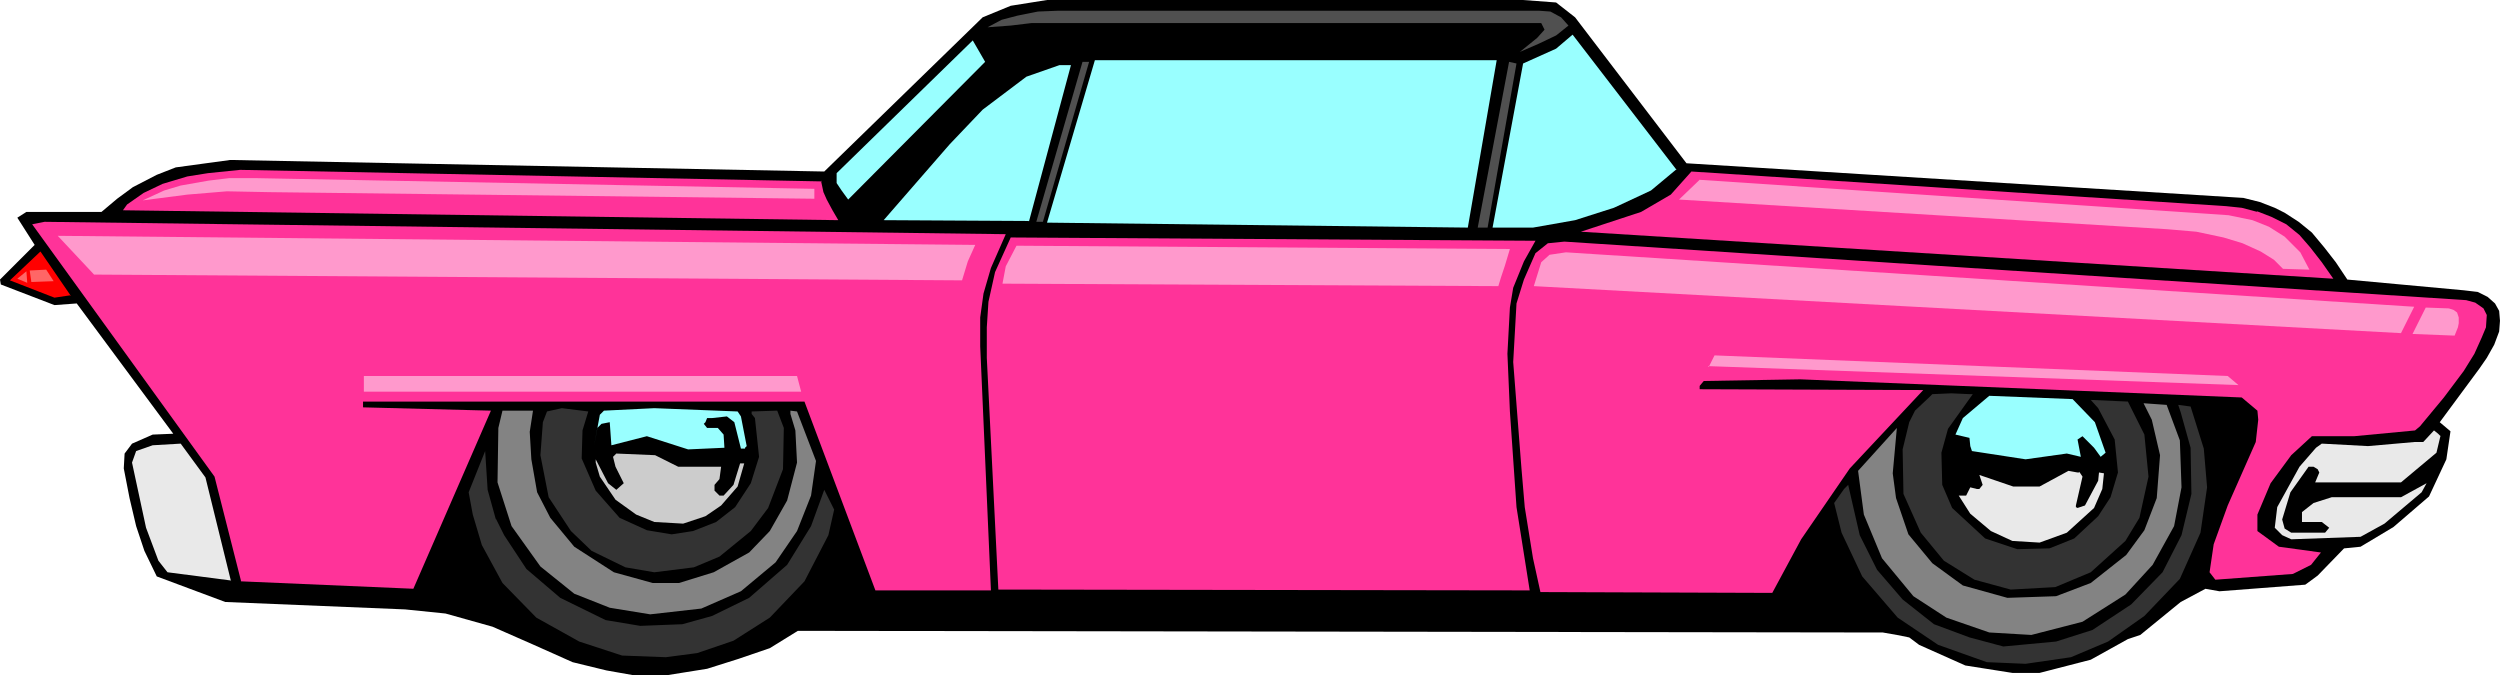<?xml version="1.0" encoding="UTF-8" standalone="no"?>
<svg
   version="1.0"
   width="129.553mm"
   height="34.997mm"
   id="svg36"
   sodipodi:docname="Cartoon 001.wmf"
   xmlns:inkscape="http://www.inkscape.org/namespaces/inkscape"
   xmlns:sodipodi="http://sodipodi.sourceforge.net/DTD/sodipodi-0.dtd"
   xmlns="http://www.w3.org/2000/svg"
   xmlns:svg="http://www.w3.org/2000/svg">
  <sodipodi:namedview
     id="namedview36"
     pagecolor="#ffffff"
     bordercolor="#000000"
     borderopacity="0.25"
     inkscape:showpageshadow="2"
     inkscape:pageopacity="0.0"
     inkscape:pagecheckerboard="0"
     inkscape:deskcolor="#d1d1d1"
     inkscape:document-units="mm" />
  <defs
     id="defs1">
    <pattern
       id="WMFhbasepattern"
       patternUnits="userSpaceOnUse"
       width="6"
       height="6"
       x="0"
       y="0" />
  </defs>
  <path
     style="fill:#000000;fill-opacity:1;fill-rule:evenodd;stroke:none"
     d="m 298.313,0 6.464,0.485 3.717,2.907 21.816,28.586 109.08,6.783 3.232,0.808 2.909,1.131 1.939,0.969 2.747,1.777 2.586,2.1 2.424,2.907 2.262,2.907 2.262,3.392 22.786,2.1 2.747,0.323 1.939,0.969 1.454,1.292 0.808,1.454 0.162,1.938 -0.162,2.1 -0.97,2.584 -1.454,2.584 -1.454,2.1 -7.757,10.498 2.101,1.777 -0.808,5.491 -3.394,7.268 -6.949,5.976 -6.464,3.876 -3.232,0.323 -5.171,5.33 -2.424,1.777 -16.806,1.292 -2.747,-0.485 -4.848,2.584 -7.918,6.46 -2.424,0.808 -7.272,4.038 -10.019,2.584 h -5.333 l -9.211,-1.454 -9.05,-4.038 -1.939,-1.454 -2.424,-0.485 -2.747,-0.485 -212.504,-0.323 -5.494,3.392 -6.141,2.1 -6.141,1.938 -8.08,1.292 h -6.141 l -5.494,-0.969 -6.626,-1.615 -7.595,-3.392 -8.08,-3.553 -9.211,-2.584 -7.918,-0.808 -35.229,-1.454 -13.413,-5.007 -2.424,-5.007 -1.616,-4.845 -1.293,-5.491 -1.131,-5.814 0.162,-2.907 1.454,-1.938 4.04,-1.777 L 33.936,84.951 15.029,59.433 10.666,59.756 0.162,55.719 0,54.75 6.787,47.966 3.394,42.637 5.171,41.506 H 19.877 l 3.07,-2.584 3.07,-2.261 4.686,-2.423 3.717,-1.454 10.666,-1.454 116.352,2.261 31.027,-30.201 5.494,-2.261 L 205.07,0 h 6.302 86.941 z"
     id="path1" />
  <path
     style="fill:#99ffff;fill-opacity:1;fill-rule:evenodd;stroke:none"
     d="m 328.209,33.27 -4.848,4.038 -7.272,3.392 -7.595,2.423 -8.242,1.454 h -7.918 l 5.979,-32.139 6.464,-2.907 3.232,-2.746 20.362,26.487 v 0 z"
     id="path2" />
  <path
     style="fill:#99ffff;fill-opacity:1;fill-rule:evenodd;stroke:none"
     d="m 166.125,39.084 -1.293,-1.777 -0.97,-1.454 v -1.938 l 26.664,-26.002 2.424,4.199 z"
     id="path3" />
  <path
     style="fill:#99ffff;fill-opacity:1;fill-rule:evenodd;stroke:none"
     d="m 287.324,44.575 -82.254,-0.969 9.373,-31.816 h 78.699 l -5.656,32.785 v 0 z"
     id="path4" />
  <path
     style="fill:#99ffff;fill-opacity:1;fill-rule:evenodd;stroke:none"
     d="m 201.515,43.283 -28.442,-0.162 12.928,-14.858 6.464,-6.783 8.565,-6.46 6.464,-2.261 h 2.262 l -8.242,30.686 v 0 z"
     id="path5" />
  <path
     style="fill:#ff3399;fill-opacity:1;fill-rule:evenodd;stroke:none"
     d="m 160.792,35.369 0.485,2.261 0.646,1.454 1.131,2.1 1.131,1.938 -140.107,-1.938 0.808,-1.131 3.232,-2.261 3.717,-1.777 4.848,-1.454 4.04,-0.646 6.302,-0.646 113.928,2.261 v 0 z"
     id="path6" />
  <path
     style="fill:#ff3399;fill-opacity:1;fill-rule:evenodd;stroke:none"
     d="m 441.976,41.345 2.909,1.131 2.909,1.454 2.586,2.1 2.101,2.423 2.262,2.907 2.262,3.23 -147.379,-9.206 11.797,-3.876 5.818,-3.392 4.04,-4.522 104.717,6.783 3.07,0.323 3.07,0.808 v 0 z"
     id="path7" />
  <path
     style="fill:#e9e9e9;fill-opacity:1;fill-rule:evenodd;stroke:none"
     d="m 45.248,113.698 -12.443,-1.615 -1.778,-2.261 -2.424,-6.46 -2.747,-12.759 0.808,-2.261 3.232,-1.131 5.494,-0.323 4.848,6.622 5.01,20.349 v 0 z"
     id="path8" />
  <path
     style="fill:#ff3399;fill-opacity:1;fill-rule:evenodd;stroke:none"
     d="M 47.187,113.698 42.016,93.349 6.302,43.929 8.726,43.444 196.99,45.867 l -2.909,6.622 -1.454,5.007 -0.646,4.684 v 5.653 l 2.101,47.805 H 171.457 L 157.56,78.652 H 71.104 V 79.783 L 96.152,80.429 80.962,115.313 47.187,113.86 v 0 z"
     id="path9" />
  <path
     style="fill:#ff3399;fill-opacity:1;fill-rule:evenodd;stroke:none"
     d="m 298.475,51.196 -2.101,5.168 -0.646,3.876 -0.485,9.044 0.485,11.305 1.293,18.734 2.586,16.312 -104.07,-0.162 -2.262,-45.382 v -5.976 l 0.323,-5.007 1.293,-5.814 3.07,-6.783 102.777,0.646 z"
     id="path10" />
  <path
     style="fill:#ff3399;fill-opacity:1;fill-rule:evenodd;stroke:none"
     d="m 483.022,58.787 1.778,0.485 1.616,1.131 0.646,1.292 -0.162,2.423 -0.808,1.938 -1.454,3.23 -2.101,3.392 -3.878,5.168 -4.686,5.653 -0.97,0.808 -11.958,1.131 h -8.242 l -4.04,3.715 -4.04,5.491 -2.586,6.137 v 3.23 l 4.202,3.069 8.242,1.131 -1.939,2.423 -3.555,1.777 -15.19,1.131 -1.131,-1.454 0.808,-5.491 2.747,-7.591 5.494,-12.436 0.485,-4.361 -0.162,-1.777 -3.07,-2.584 -86.456,-3.553 -18.907,0.323 -0.808,0.969 v 0.646 l 43.794,0.162 -14.382,15.343 -9.534,13.889 -5.656,10.498 -45.41,-0.162 -1.454,-6.622 -1.616,-10.013 -0.646,-7.591 -1.616,-20.834 0.646,-11.467 1.454,-4.684 2.262,-5.168 2.424,-1.938 3.232,-0.323 z"
     id="path11" />
  <path
     style="fill:#ff0000;fill-opacity:1;fill-rule:evenodd;stroke:none"
     d="m 13.898,57.818 -3.232,0.485 -8.726,-3.392 5.979,-5.653 5.979,8.721 v 0 z"
     id="path12" />
  <path
     style="fill:#333333;fill-opacity:1;fill-rule:evenodd;stroke:none"
     d="m 386.385,77.198 -4.848,6.783 -1.293,4.684 0.162,6.299 1.939,4.522 6.464,5.976 6.302,2.1 6.302,-0.162 4.848,-1.938 4.686,-4.361 2.424,-3.715 1.454,-4.845 -0.646,-6.46 -3.232,-6.137 -1.454,-1.615 7.272,0.323 3.232,6.46 0.808,8.237 -1.778,8.075 -2.747,4.522 -6.787,6.137 -6.949,2.907 -8.726,0.485 -7.11,-1.938 -5.979,-3.715 -4.525,-5.491 -3.394,-7.591 -0.162,-8.721 1.293,-5.33 1.131,-2.261 2.747,-2.584 0.646,-0.646 3.717,-0.162 3.555,0.162 z"
     id="path13" />
  <path
     style="fill:#99ffff;fill-opacity:1;fill-rule:evenodd;stroke:none"
     d="m 410.302,82.69 2.101,5.976 -0.97,0.808 -1.293,-1.777 -2.262,-2.261 -0.97,0.646 0.646,3.392 -2.747,-0.646 -8.08,1.131 -10.504,-1.615 -0.323,-0.969 -0.162,-1.615 -2.747,-0.646 1.454,-3.23 5.171,-4.361 16.322,0.646 z"
     id="path14" />
  <path
     style="fill:#838383;fill-opacity:1;fill-rule:evenodd;stroke:none"
     d="m 426.947,86.243 0.323,9.206 -1.454,7.591 -4.202,7.591 -5.333,5.814 -8.403,5.33 -10.019,2.584 -8.242,-0.485 -8.403,-2.907 -6.464,-4.199 -6.141,-7.429 -3.555,-8.56 -1.131,-8.56 7.595,-8.398 -0.808,8.883 0.646,4.845 2.424,7.106 4.686,5.653 5.979,4.361 8.726,2.423 9.534,-0.323 6.787,-2.584 6.949,-5.491 3.555,-4.845 2.424,-6.299 0.646,-8.398 -1.616,-6.945 -1.616,-3.23 4.525,0.323 2.586,6.945 z"
     id="path15" />
  <path
     style="fill:#333333;fill-opacity:1;fill-rule:evenodd;stroke:none"
     d="m 431.633,87.858 0.646,7.591 -1.293,8.883 -4.04,9.044 -6.949,7.268 -7.11,5.007 -7.272,3.069 -8.888,1.292 -7.595,-0.323 -9.534,-3.392 -7.918,-5.33 -6.949,-8.075 -4.04,-8.56 -1.454,-5.814 1.939,-2.746 0.808,-0.808 2.262,9.852 3.394,6.783 5.01,5.814 6.141,4.845 6.949,2.584 6.626,1.777 10.342,-0.969 7.11,-2.261 7.595,-5.007 6.141,-6.299 3.717,-7.268 1.939,-8.075 -0.162,-9.044 -1.939,-6.945 -0.485,-1.454 2.424,0.323 z"
     id="path16" />
  <path
     style="fill:#333333;fill-opacity:1;fill-rule:evenodd;stroke:none"
     d="m 114.089,84.305 -0.162,5.491 2.747,6.299 4.686,5.33 5.333,2.423 4.848,0.808 4.202,-0.646 4.525,-1.777 3.717,-2.907 3.07,-4.684 1.616,-5.168 -0.808,-7.591 -0.646,-0.808 v -0.485 l 5.01,-0.162 1.293,3.392 -0.162,8.075 -2.909,7.591 -3.394,4.522 -6.141,5.007 -5.01,2.1 -7.757,0.969 -5.656,-0.969 -6.626,-3.23 -4.04,-3.876 -4.363,-6.622 -1.616,-8.237 0.485,-6.46 0.808,-2.1 2.909,-0.646 5.171,0.646 -1.131,3.715 z"
     id="path17" />
  <path
     style="fill:#99ffff;fill-opacity:1;fill-rule:evenodd;stroke:none"
     d="m 145.117,81.559 1.131,5.814 -0.323,0.323 v 0.162 h -0.808 l -1.293,-5.168 -1.454,-1.131 -2.909,0.323 h -0.97 l -0.323,0.808 -0.323,0.323 0.646,0.808 h 2.101 l 1.131,1.292 0.162,2.584 -7.11,0.323 -8.08,-2.584 -6.949,1.777 -0.323,-4.522 -1.616,0.323 -0.808,0.808 -0.646,3.553 1.131,-6.137 0.808,-0.808 9.858,-0.485 16.322,0.646 z"
     id="path18" />
  <path
     style="fill:#838383;fill-opacity:1;fill-rule:evenodd;stroke:none"
     d="m 103.747,84.466 0.323,5.491 1.131,6.46 2.586,5.007 4.686,5.653 7.757,5.007 7.595,2.1 h 5.171 l 6.787,-2.1 6.949,-3.876 4.04,-4.199 3.394,-5.976 1.939,-7.429 -0.323,-6.299 -0.97,-3.23 v -0.646 l 1.293,0.162 3.717,9.69 -0.97,6.783 -2.747,6.945 -4.202,6.137 -6.787,5.653 -7.757,3.392 -10.019,1.131 -7.918,-1.292 -6.949,-2.746 -6.626,-5.33 -5.656,-7.914 -2.747,-8.56 0.162,-10.659 0.808,-3.392 h 5.979 l -0.646,4.199 v 0 z"
     id="path19" />
  <path
     style="fill:#e9e9e9;fill-opacity:1;fill-rule:evenodd;stroke:none"
     d="m 478.012,85.274 -0.808,3.392 -6.949,5.814 h -16.806 l 0.808,-1.938 -0.323,-0.646 -0.808,-0.485 h -0.97 l -3.555,5.007 -1.616,5.33 0.485,1.777 1.293,0.808 h 6.626 l 0.808,-0.969 -1.454,-1.131 h -3.878 v -1.938 l 2.262,-1.777 3.555,-1.131 h 13.574 l 5.01,-2.746 -0.97,1.777 -7.272,6.137 -4.686,2.584 -13.574,0.485 -1.778,-0.808 -1.454,-1.454 0.485,-4.038 4.363,-7.914 3.232,-3.715 1.131,-0.808 9.05,0.485 9.211,-0.808 h 1.616 l 2.101,-2.261 0.808,0.646 0.485,0.485 v 0 z"
     id="path20" />
  <path
     style="fill:#333333;fill-opacity:1;fill-rule:evenodd;stroke:none"
     d="m 97.121,101.585 1.616,3.23 4.363,6.622 6.626,5.653 8.888,4.361 6.787,1.131 8.242,-0.323 5.818,-1.615 7.272,-3.553 7.434,-6.46 4.686,-7.591 2.586,-7.106 1.939,3.876 -1.131,5.007 -4.686,9.044 -6.787,7.106 -7.11,4.522 -7.11,2.423 -6.141,0.808 -8.565,-0.323 -8.403,-2.746 -8.403,-4.684 -6.626,-6.783 -4.04,-7.429 -1.778,-5.976 -0.808,-4.361 3.232,-8.075 0.485,7.591 1.616,5.814 v 0 z"
     id="path21" />
  <path
     style="fill:#cccccc;fill-opacity:1;fill-rule:evenodd;stroke:none"
     d="m 132.673,91.411 h 8.565 l -0.323,2.423 -0.97,1.131 v 1.131 l 0.97,0.969 h 0.808 l 1.939,-2.1 1.293,-4.199 h 0.808 l -1.293,4.522 -3.232,3.715 -3.07,2.1 -4.363,1.454 -5.656,-0.323 -3.555,-1.454 -4.04,-2.907 -3.07,-4.522 -0.808,-2.746 v -0.646 l 2.424,4.684 1.616,1.292 1.454,-1.292 -1.616,-3.23 -0.485,-1.938 0.646,-0.646 7.595,0.323 4.525,2.261 v 0 z"
     id="path22" />
  <path
     style="fill:#e9e9e9;fill-opacity:1;fill-rule:evenodd;stroke:none"
     d="m 407.232,92.38 0.646,0.969 -1.293,5.653 v 0.323 l 0.323,0.162 1.454,-0.485 2.586,-4.845 0.162,-1.615 0.97,0.162 -0.323,3.069 -1.616,3.715 -5.333,4.845 -5.333,1.938 -5.333,-0.323 -4.202,-1.938 -4.04,-3.392 -2.262,-3.553 h 1.454 l 0.808,-1.615 1.293,0.323 h 0.485 l 0.646,-0.808 -0.646,-1.938 6.626,2.261 h 5.171 l 5.656,-3.069 1.778,0.323 h 0.323 v 0 z"
     id="path23" />
  <path
     style="fill:#ff6666;fill-opacity:1;fill-rule:evenodd;stroke:none"
     d="m 3.394,54.588 1.778,-1.454 0.162,2.261 -1.939,-0.808 z"
     id="path24" />
  <path
     style="fill:#ff6666;fill-opacity:1;fill-rule:evenodd;stroke:none"
     d="m 5.818,52.973 0.323,2.261 4.363,-0.162 -1.454,-2.261 -3.07,0.162 v 0 z"
     id="path25" />
  <path
     style="fill:#ff99cc;fill-opacity:1;fill-rule:evenodd;stroke:none"
     d="m 332.734,35.208 103.747,6.945 4.686,0.969 3.232,1.292 3.07,1.938 3.07,3.069 1.778,3.392 -5.171,-0.162 -1.778,-1.777 -2.586,-1.615 -3.555,-1.615 -3.717,-1.131 -5.333,-1.131 -5.656,-0.485 -95.667,-5.814 4.04,-3.876 v 0 z"
     id="path26" />
  <path
     style="fill:#ff99cc;fill-opacity:1;fill-rule:evenodd;stroke:none"
     d="m 306.716,49.42 166.125,10.659 -2.586,5.168 -169.841,-9.206 1.454,-4.684 1.616,-1.454 3.232,-0.485 z"
     id="path27" />
  <path
     style="fill:#ff99cc;fill-opacity:1;fill-rule:evenodd;stroke:none"
     d="m 475.103,60.241 -2.586,5.168 8.242,0.323 0.646,-1.615 0.162,-0.808 V 62.179 l -0.323,-0.969 -0.646,-0.485 -0.97,-0.323 -4.525,-0.162 z"
     id="path28" />
  <path
     style="fill:#ff99cc;fill-opacity:1;fill-rule:evenodd;stroke:none"
     d="m 295.728,48.774 -0.97,3.23 -0.808,2.423 -0.485,1.615 -97.121,-0.485 0.646,-3.392 2.101,-4.038 z"
     id="path29" />
  <path
     style="fill:#ff99cc;fill-opacity:1;fill-rule:evenodd;stroke:none"
     d="m 191.011,47.966 -179.699,-1.777 7.11,7.591 170.003,1.131 1.131,-3.715 1.454,-3.23 z"
     id="path30" />
  <path
     style="fill:#ff99cc;fill-opacity:1;fill-rule:evenodd;stroke:none"
     d="M 159.499,36.984 49.934,34.885 h -5.01 l -4.04,0.485 -5.494,0.969 -3.232,0.969 -4.202,1.938 8.726,-1.131 7.757,-0.646 8.242,0.162 106.817,1.292 z"
     id="path31" />
  <path
     style="fill:#505050;fill-opacity:1;fill-rule:evenodd;stroke:none"
     d="m 193.435,5.33 2.747,-1.454 3.07,-0.808 4.04,-0.808 4.04,-0.162 h 94.051 l 2.262,0.162 2.101,1.131 1.454,1.615 -2.424,1.938 -3.394,1.615 -3.717,1.615 3.394,-2.746 1.454,-1.615 -0.646,-1.292 h -2.424 -92.435 -5.01 l -4.04,0.485 -4.363,0.323 v 0 z"
     id="path32" />
  <path
     style="fill:#ff99cc;fill-opacity:1;fill-rule:evenodd;stroke:none"
     d="m 71.266,73.645 h 84.84 l 0.808,3.069 h -85.648 z"
     id="path33" />
  <path
     style="fill:#ff99cc;fill-opacity:1;fill-rule:evenodd;stroke:none"
     d="m 334.512,71.707 103.909,3.715 -2.101,-1.777 -100.515,-4.038 -1.131,2.261 v 0 z"
     id="path34" />
  <path
     style="fill:#505050;fill-opacity:1;fill-rule:evenodd;stroke:none"
     d="m 297.02,12.436 -5.656,32.139 h -1.939 l 6.141,-32.462 1.454,0.323 z"
     id="path35" />
  <path
     style="fill:#505050;fill-opacity:1;fill-rule:evenodd;stroke:none"
     d="m 213.312,12.113 -9.05,31.332 h -1.293 l 9.05,-31.332 h 1.454 v 0 z"
     id="path36" />
</svg>
